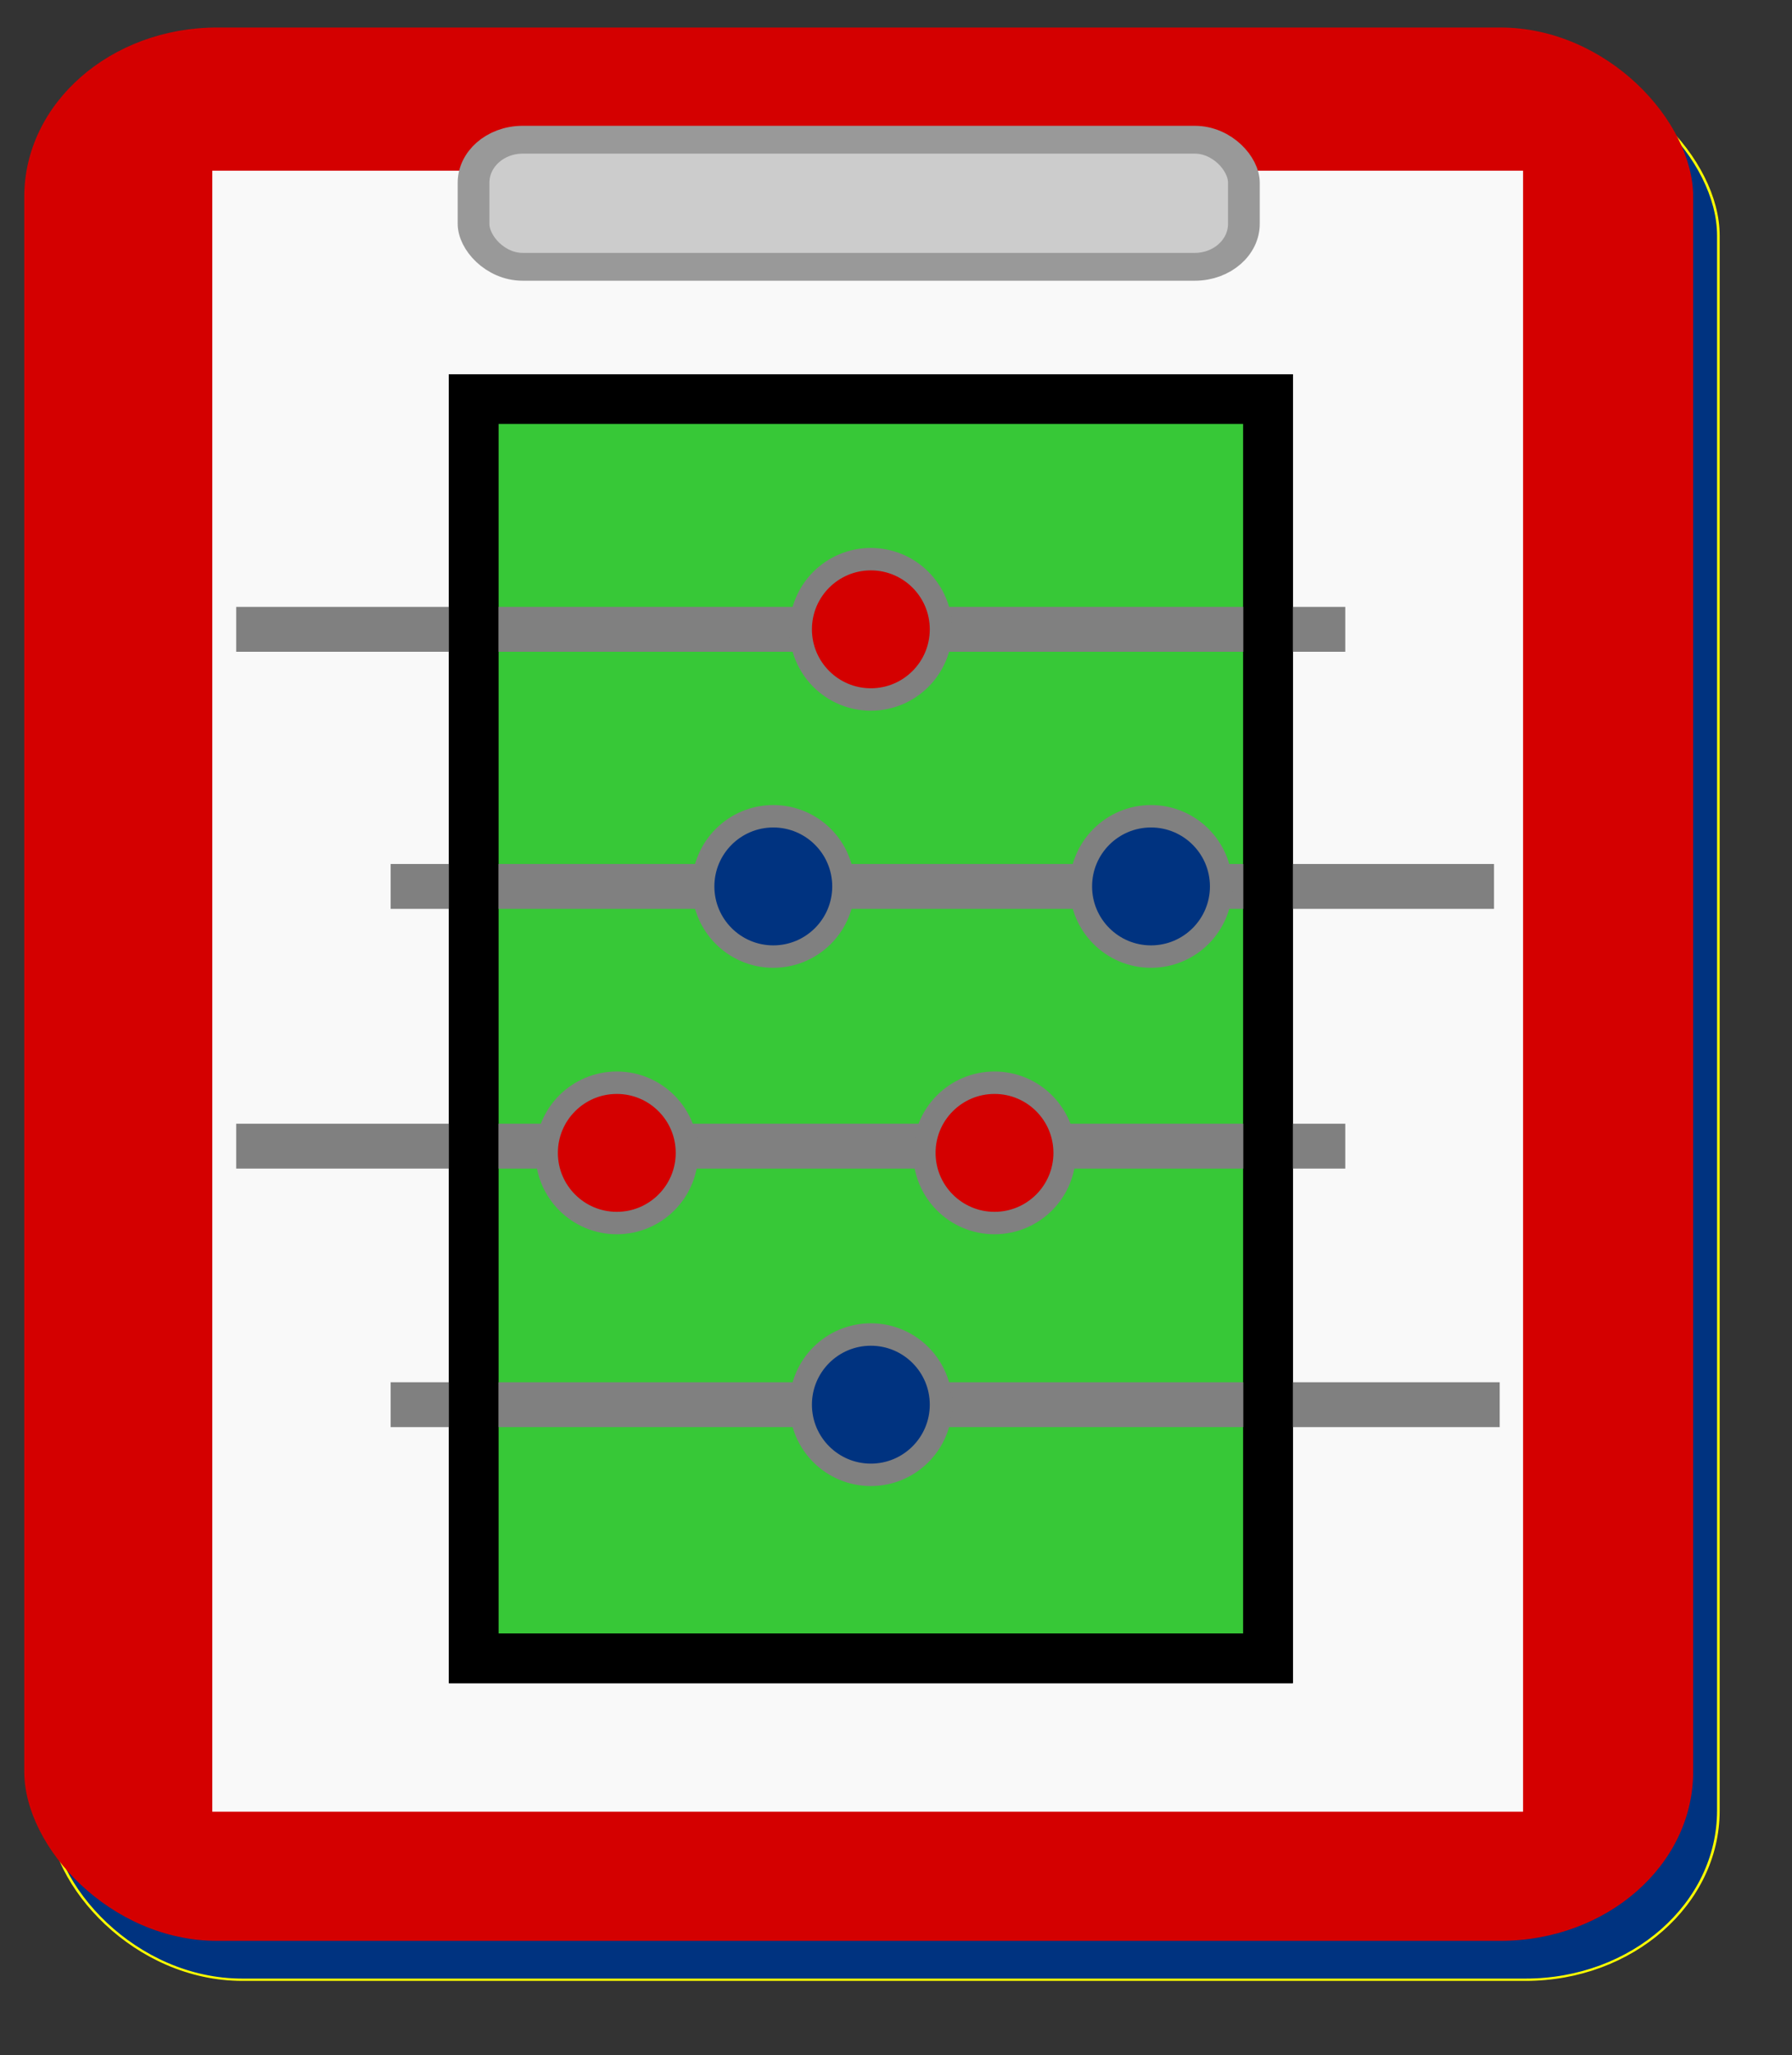 <?xml version="1.0" encoding="UTF-8" standalone="no"?>
<!-- Created with Inkscape (http://www.inkscape.org/) -->

<svg
   xmlns:dc="http://purl.org/dc/elements/1.1/"
   xmlns:cc="http://creativecommons.org/ns#"
   xmlns:rdf="http://www.w3.org/1999/02/22-rdf-syntax-ns#"
   xmlns:svg="http://www.w3.org/2000/svg"
   xmlns="http://www.w3.org/2000/svg"
   xmlns:sodipodi="http://sodipodi.sourceforge.net/DTD/sodipodi-0.dtd"
   xmlns:inkscape="http://www.inkscape.org/namespaces/inkscape"
   width="40mm"
   height="45.858mm"
   viewBox="0 0 40 45.858"
   version="1.1"
   id="svg8"
   inkscape:version="0.92.2 (5c3e80d, 2017-08-06)"
   sodipodi:docname="Logo_foosboard.svg">
  <rect x="0" y="0" width="40" height="45.858" fill="#333333" stroke="none"/>
  <defs
     id="defs2" />
  <sodipodi:namedview
     id="base"
     pagecolor="#ffffff"
     bordercolor="#666666"
     borderopacity="1.0"
     inkscape:pageopacity="0.0"
     inkscape:pageshadow="2"
     inkscape:zoom="3.0122538"
     inkscape:cx="95.890446"
     inkscape:cy="76.924339"
     inkscape:document-units="mm"
     inkscape:current-layer="g884"
     showgrid="false"
     inkscape:window-width="1600"
     inkscape:window-height="838"
     inkscape:window-x="-8"
     inkscape:window-y="-8"
     inkscape:window-maximized="1"
     fit-margin-top="0"
     fit-margin-left="0"
     fit-margin-right="0"
     fit-margin-bottom="0" />
  <g
     inkscape:label="Board"
     inkscape:groupmode="layer"
     id="layer1"
     transform="translate(2.1268692e-7,-251.142)">
    <g
       id="g884"
       transform="matrix(0.236,0,0,0.207,8.196,254.97)">
      <rect
         style="opacity:1;vector-effect:none;fill:#003380;fill-opacity:1;stroke:#ffff00;stroke-width:0.246;stroke-linecap:butt;stroke-linejoin:miter;stroke-miterlimit:4;stroke-dasharray:none;stroke-dashoffset:0;stroke-opacity:1"
         id="rect821"
         width="157.848"
         height="206.255"
         x="-30.049"
         y="-11.334"
         ry="18.24" />
      <rect
         ry="18.24"
         y="-15.526"
         x="-32.433"
         height="206.255"
         width="157.848"
         id="rect815"
         style="opacity:1;vector-effect:none;fill:#d40000;fill-opacity:1;stroke:none;stroke-width:0.246;stroke-linecap:butt;stroke-linejoin:miter;stroke-miterlimit:4;stroke-dasharray:none;stroke-dashoffset:0;stroke-opacity:1" />
      <rect
         ry="0"
         y="-0.089"
         x="-14.649"
         height="176.893"
         width="123.976"
         id="rect817"
         style="opacity:1;vector-effect:none;fill:#f9f9f9;fill-opacity:1;stroke:none;stroke-width:0.265;stroke-linecap:butt;stroke-linejoin:miter;stroke-miterlimit:4;stroke-dasharray:none;stroke-dashoffset:0;stroke-opacity:1" />
      <rect
         ry="4.644"
         y="-3.431"
         x="10.06"
         height="13.7"
         width="72.863"
         id="rect819"
         style="opacity:1;vector-effect:none;fill:#cccccc;fill-opacity:1;stroke:#999999;stroke-width:3;stroke-linecap:butt;stroke-linejoin:miter;stroke-miterlimit:4;stroke-dasharray:none;stroke-dashoffset:0;stroke-opacity:1" />
    </g>
  </g>
  <g
     inkscape:groupmode="layer"
     id="layer2"
     inkscape:label="Foosball"
     transform="translate(2.1268692e-7,-251.142)">
    <g
       id="g878"
       transform="matrix(0.243,0,0,0.243,8.051,252.36)">
      <rect
         ry="0"
         y="31.634"
         x="10.377"
         height="115.641"
         width="72.974"
         id="rect824"
         style="opacity:1;vector-effect:none;fill:#37c837;fill-opacity:1;stroke:#000000;stroke-width:4.554;stroke-linecap:butt;stroke-linejoin:miter;stroke-miterlimit:4;stroke-dasharray:none;stroke-dashoffset:0;stroke-opacity:1" />
      <path
         inkscape:connector-curvature="0"
         id="path826"
         d="M -11.436,52.778 H 90.44"
         style="fill:none;stroke:#808080;stroke-width:4.121;stroke-linecap:butt;stroke-linejoin:miter;stroke-miterlimit:4;stroke-dasharray:none;stroke-opacity:1" />
      <path
         style="fill:#0000ff;stroke:#808080;stroke-width:4.121;stroke-linecap:butt;stroke-linejoin:miter;stroke-miterlimit:4;stroke-dasharray:none;stroke-opacity:1"
         d="M 2.752,76.387 H 104.105"
         id="path828"
         inkscape:connector-curvature="0" />
      <path
         inkscape:connector-curvature="0"
         id="path830"
         d="M -11.436,100.237 H 90.44"
         style="fill:none;stroke:#808080;stroke-width:4.121;stroke-linecap:butt;stroke-linejoin:miter;stroke-miterlimit:4;stroke-dasharray:none;stroke-opacity:1" />
      <path
         style="fill:none;stroke:#808080;stroke-width:4.121;stroke-linecap:butt;stroke-linejoin:miter;stroke-miterlimit:4;stroke-dasharray:none;stroke-opacity:1"
         d="M 2.752,123.977 H 104.628"
         id="path832"
         inkscape:connector-curvature="0" />
      <circle
         r="6.443"
         cy="52.778"
         cx="46.863"
         id="path834"
         style="opacity:1;vector-effect:none;fill:#d40000;fill-opacity:1;stroke:#808080;stroke-width:2.06;stroke-linecap:butt;stroke-linejoin:miter;stroke-miterlimit:4;stroke-dasharray:none;stroke-dashoffset:0;stroke-opacity:1" />
      <circle
         style="opacity:1;vector-effect:none;fill:#d40000;fill-opacity:1;stroke:#808080;stroke-width:2.06;stroke-linecap:butt;stroke-linejoin:miter;stroke-miterlimit:4;stroke-dasharray:none;stroke-dashoffset:0;stroke-opacity:1"
         id="circle838-9"
         cx="23.526"
         cy="100.855"
         r="6.443" />
      <circle
         style="opacity:1;vector-effect:none;fill:#d40000;fill-opacity:1;stroke:#808080;stroke-width:2.06;stroke-linecap:butt;stroke-linejoin:miter;stroke-miterlimit:4;stroke-dasharray:none;stroke-dashoffset:0;stroke-opacity:1"
         id="circle838-6"
         cx="58.221"
         cy="100.855"
         r="6.443" />
      <circle
         style="opacity:1;vector-effect:none;fill:#003380;fill-opacity:1;stroke:#808080;stroke-width:2.06;stroke-linecap:butt;stroke-linejoin:miter;stroke-miterlimit:4;stroke-dasharray:none;stroke-dashoffset:0;stroke-opacity:1"
         id="circle861"
         cx="46.863"
         cy="123.977"
         r="6.443" />
      <circle
         r="6.443"
         cy="76.387"
         cx="37.902"
         id="circle863"
         style="opacity:1;vector-effect:none;fill:#003380;fill-opacity:1;stroke:#808080;stroke-width:2.06;stroke-linecap:butt;stroke-linejoin:miter;stroke-miterlimit:4;stroke-dasharray:none;stroke-dashoffset:0;stroke-opacity:1" />
      <circle
         r="6.443"
         cy="76.387"
         cx="72.597"
         id="circle865"
         style="opacity:1;vector-effect:none;fill:#003380;fill-opacity:1;stroke:#808080;stroke-width:2.06;stroke-linecap:butt;stroke-linejoin:miter;stroke-miterlimit:4;stroke-dasharray:none;stroke-dashoffset:0;stroke-opacity:1" />
      <rect
         style="opacity:1;vector-effect:none;fill:none;fill-opacity:1;stroke:#000000;stroke-width:4.554;stroke-linecap:butt;stroke-linejoin:miter;stroke-miterlimit:4;stroke-dasharray:none;stroke-dashoffset:0;stroke-opacity:1"
         id="rect1947"
         width="72.974"
         height="115.641"
         x="10.377"
         y="31.634"
         ry="0" />
    </g>
  </g>
</svg>
